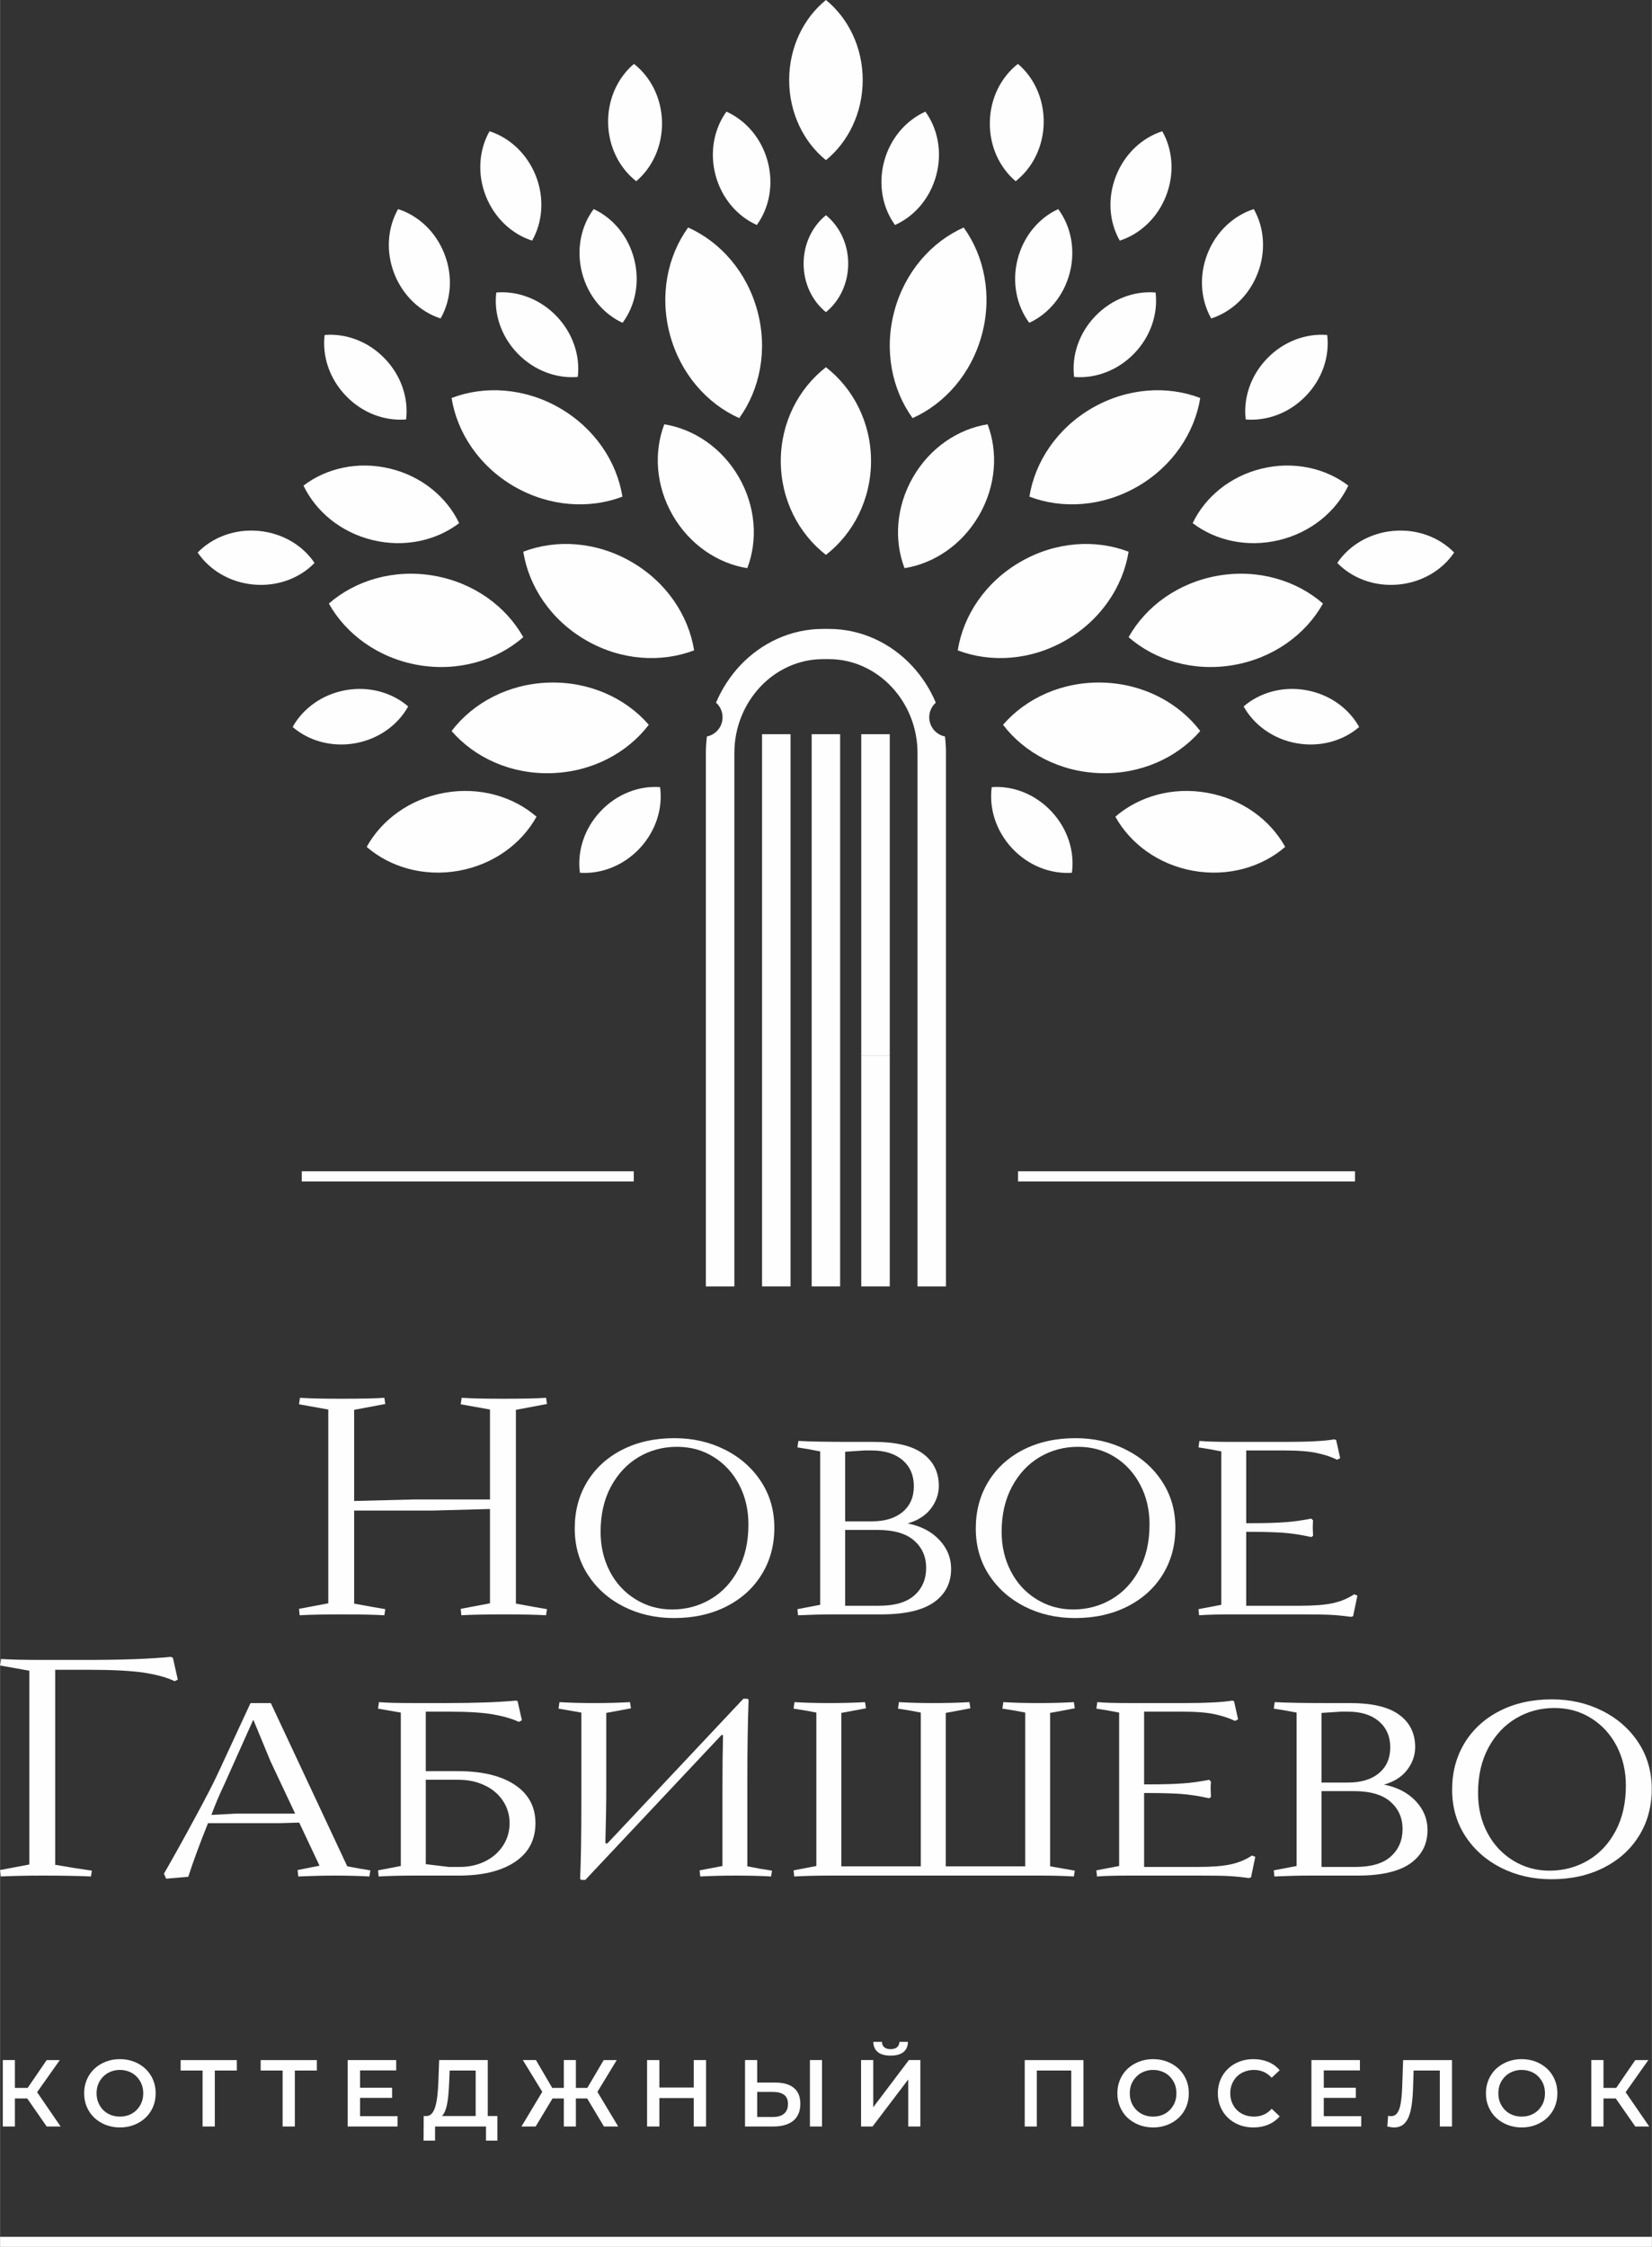 <?xml version="1.0" encoding="UTF-8"?> <svg xmlns="http://www.w3.org/2000/svg" xmlns:xlink="http://www.w3.org/1999/xlink" xmlns:xodm="http://www.corel.com/coreldraw/odm/2003" xml:space="preserve" width="4284px" height="5826px" version="1.1" style="shape-rendering:geometricPrecision; text-rendering:geometricPrecision; image-rendering:optimizeQuality; fill-rule:evenodd; clip-rule:evenodd" viewBox="0 0 261.92 356.23"><rect x="0" y="0" width="261.92" height="356.23" fill="#333333" stroke="none"/> <defs> <style type="text/css"> .fil0 {fill:#FEFEFE} .fil1 {fill:#FEFEFE;fill-rule:nonzero} </style> </defs> <g id="Слой_x0020_1">  <g id="_2674413079792"> <path class="fil0" d="M130.95 0c-3.54,2.87 -5.83,7.49 -5.83,12.69 0,5.21 2.29,9.83 5.83,12.7 3.53,-2.87 5.83,-7.49 5.83,-12.7 0,-5.2 -2.3,-9.82 -5.83,-12.69z"></path> <path class="fil0" d="M130.95 58.22c-4.34,3.37 -7.16,8.78 -7.16,14.87 0,6.1 2.82,11.51 7.16,14.88 4.34,-3.37 7.15,-8.78 7.15,-14.88 0,-6.09 -2.81,-11.5 -7.15,-14.87z"></path> <path class="fil0" d="M130.95 34.12c-2.15,1.74 -3.54,4.53 -3.54,7.68 0,3.16 1.39,5.95 3.54,7.69 2.14,-1.74 3.53,-4.53 3.53,-7.69 0,-3.15 -1.39,-5.94 -3.53,-7.68z"></path> <path class="fil0" d="M109.1 36.07c-3.29,4.55 -4.55,10.77 -2.89,16.97 1.66,6.19 5.86,10.95 10.99,13.25 3.29,-4.55 4.55,-10.78 2.89,-16.97 -1.66,-6.2 -5.86,-10.96 -10.99,-13.25z"></path> <path class="fil0" d="M115.17 17.7c-1.95,2.71 -2.7,6.41 -1.72,10.09 0.99,3.69 3.49,6.52 6.54,7.88 1.96,-2.7 2.71,-6.4 1.72,-10.09 -0.99,-3.68 -3.49,-6.51 -6.54,-7.88z"></path> <path class="fil0" d="M105.32 67.27c-1.69,4.42 -1.36,9.75 1.34,14.43 2.7,4.68 7.15,7.63 11.82,8.38 1.69,-4.42 1.36,-9.75 -1.34,-14.43 -2.7,-4.68 -7.16,-7.63 -11.82,-8.38z"></path> <path class="fil0" d="M71.59 63.1c0.89,5.54 4.4,10.83 9.95,14.04 5.56,3.2 11.9,3.6 17.14,1.6 -0.88,-5.55 -4.4,-10.84 -9.95,-14.05 -5.55,-3.2 -11.89,-3.6 -17.14,-1.59z"></path> <path class="fil0" d="M82.96 87.47c0.88,5.54 4.39,10.83 9.95,14.04 5.55,3.21 11.89,3.6 17.14,1.6 -0.89,-5.55 -4.4,-10.84 -9.96,-14.04 -5.55,-3.21 -11.89,-3.61 -17.13,-1.6z"></path> <path class="fil0" d="M71.59 115.9c3.4,-4.47 9,-7.48 15.41,-7.68 6.41,-0.2 12.18,2.44 15.86,6.69 -3.4,4.46 -9,7.47 -15.41,7.67 -6.41,0.21 -12.18,-2.44 -15.86,-6.68z"></path> <path class="fil0" d="M52.13 95.69c4.23,-3.69 10.32,-5.51 16.64,-4.42 6.32,1.1 11.44,4.85 14.19,9.75 -4.23,3.69 -10.32,5.51 -16.64,4.42 -6.32,-1.1 -11.44,-4.85 -14.19,-9.75z"></path> <path class="fil0" d="M104.65 124.79c0.46,3.3 -0.63,6.92 -3.23,9.71 -2.61,2.78 -6.15,4.1 -9.48,3.87 -0.45,-3.31 0.63,-6.93 3.24,-9.71 2.6,-2.79 6.14,-4.11 9.47,-3.87z"></path> <path class="fil0" d="M85.06 129.48c-2.38,4.29 -6.85,7.6 -12.37,8.58 -5.52,0.98 -10.85,-0.58 -14.56,-3.79 2.38,-4.3 6.84,-7.6 12.36,-8.58 5.52,-0.99 10.85,0.58 14.57,3.79z"></path> <path class="fil0" d="M64.71 112c-1.62,2.92 -4.65,5.17 -8.41,5.84 -3.75,0.66 -7.38,-0.4 -9.91,-2.58 1.62,-2.92 4.66,-5.17 8.41,-5.84 3.76,-0.67 7.38,0.4 9.91,2.58z"></path> <path class="fil0" d="M49.86 89.25c-2.32,2.4 -5.84,3.77 -9.64,3.43 -3.8,-0.34 -7.02,-2.31 -8.89,-5.08 2.33,-2.4 5.85,-3.77 9.65,-3.43 3.8,0.34 7.02,2.31 8.88,5.08z"></path> <path class="fil0" d="M64.38 66.5c-3.33,0.28 -6.89,-0.98 -9.53,-3.73 -2.65,-2.74 -3.79,-6.34 -3.39,-9.66 3.33,-0.28 6.89,0.98 9.53,3.73 2.65,2.74 3.79,6.34 3.39,9.66z"></path> <path class="fil0" d="M91.6 59.76c-3.33,0.29 -6.89,-0.98 -9.54,-3.72 -2.65,-2.74 -3.79,-6.35 -3.38,-9.66 3.32,-0.29 6.88,0.98 9.53,3.72 2.65,2.75 3.79,6.35 3.39,9.66z"></path> <path class="fil0" d="M69.85 50.49c1.66,-2.91 2,-6.67 0.61,-10.22 -1.38,-3.56 -4.17,-6.1 -7.35,-7.12 -1.65,2.9 -1.99,6.66 -0.61,10.22 1.38,3.55 4.17,6.09 7.35,7.12z"></path> <path class="fil0" d="M84.36 38.15c1.65,-2.9 1.99,-6.66 0.61,-10.22 -1.39,-3.55 -4.18,-6.1 -7.36,-7.12 -1.65,2.9 -1.99,6.67 -0.61,10.22 1.39,3.56 4.18,6.1 7.36,7.12z"></path> <path class="fil0" d="M100.87 28.73c2.55,-2.16 4.16,-5.57 4.09,-9.39 -0.08,-3.81 -1.82,-7.16 -4.45,-9.21 -2.55,2.15 -4.17,5.57 -4.1,9.38 0.08,3.81 1.82,7.16 4.46,9.22z"></path> <path class="fil0" d="M98.7 51.18c2,-2.68 2.79,-6.37 1.85,-10.07 -0.94,-3.7 -3.4,-6.56 -6.43,-7.96 -2,2.68 -2.79,6.37 -1.85,10.07 0.94,3.69 3.4,6.56 6.43,7.96z"></path> <path class="fil0" d="M48.11 76.99c1.97,4.11 5.92,7.42 10.98,8.64 5.06,1.22 10.08,0.07 13.7,-2.69 -1.96,-4.11 -5.91,-7.43 -10.97,-8.65 -5.06,-1.22 -10.09,-0.07 -13.71,2.7z"></path> <polygon class="fil1" points="47.84,185.7 100.48,185.7 100.48,187.31 47.84,187.31 "></polygon> <path class="fil1" d="M111.91 203.95l0 -84.56c0,-0.89 0.06,-1.77 0.17,-2.63 1.42,-0.28 2.48,-1.54 2.48,-3.04 0,-0.92 -0.4,-1.75 -1.04,-2.32 0.94,-2.21 2.25,-4.21 3.84,-5.91 3.37,-3.56 8.01,-5.78 13.12,-5.78l0.46 0 0.02 0 0.46 0c5.1,0 9.75,2.22 13.11,5.78 1.6,1.7 2.91,3.7 3.84,5.91 -0.64,0.57 -1.04,1.4 -1.04,2.32 0,1.5 1.07,2.76 2.49,3.04 0.11,0.86 0.16,1.74 0.16,2.63l0 84.56 -4.51 0 0 -84.56c0,-4.09 -1.58,-7.81 -4.13,-10.51 -2.55,-2.7 -6.06,-4.38 -9.92,-4.38l-0.46 0 -0.02 0 -0.46 0c-3.86,0 -7.38,1.68 -9.93,4.38 -2.54,2.7 -4.12,6.42 -4.12,10.51l0 84.56 -4.52 0z"></path> <polygon class="fil1" points="125.34,116.4 125.34,203.95 120.82,203.95 120.82,116.4 "></polygon> <polygon class="fil1" points="133.2,116.4 133.2,203.95 128.69,203.95 128.69,116.4 "></polygon> <path class="fil0" d="M152.79 36.07c3.29,4.55 4.55,10.77 2.89,16.97 -1.66,6.19 -5.86,10.95 -10.99,13.25 -3.29,-4.55 -4.55,-10.78 -2.89,-16.97 1.66,-6.2 5.86,-10.96 10.99,-13.25z"></path> <path class="fil0" d="M146.72 17.7c1.96,2.71 2.71,6.41 1.72,10.09 -0.99,3.69 -3.49,6.52 -6.54,7.88 -1.96,-2.7 -2.7,-6.4 -1.72,-10.09 0.99,-3.68 3.49,-6.51 6.54,-7.88z"></path> <path class="fil0" d="M156.58 67.27c1.69,4.42 1.35,9.75 -1.35,14.43 -2.7,4.68 -7.15,7.63 -11.82,8.38 -1.69,-4.42 -1.35,-9.75 1.35,-14.43 2.7,-4.68 7.15,-7.63 11.82,-8.38z"></path> <path class="fil0" d="M190.3 63.1c-0.89,5.54 -4.4,10.83 -9.95,14.04 -5.56,3.2 -11.89,3.6 -17.14,1.6 0.89,-5.55 4.4,-10.84 9.95,-14.05 5.56,-3.2 11.9,-3.6 17.14,-1.59z"></path> <path class="fil0" d="M178.94 87.47c-0.89,5.54 -4.4,10.83 -9.96,14.04 -5.55,3.21 -11.89,3.6 -17.13,1.6 0.88,-5.55 4.39,-10.84 9.95,-14.04 5.55,-3.21 11.89,-3.61 17.14,-1.6z"></path> <path class="fil0" d="M190.3 115.9c-3.4,-4.47 -8.99,-7.48 -15.4,-7.68 -6.41,-0.2 -12.19,2.44 -15.87,6.69 3.4,4.46 9,7.47 15.41,7.67 6.41,0.21 12.18,-2.44 15.86,-6.68z"></path> <path class="fil0" d="M209.76 95.69c-4.23,-3.69 -10.31,-5.51 -16.63,-4.42 -6.32,1.1 -11.45,4.85 -14.19,9.75 4.23,3.69 10.31,5.51 16.63,4.42 6.32,-1.1 11.45,-4.85 14.19,-9.75z"></path> <path class="fil0" d="M157.24 124.79c-0.45,3.3 0.63,6.92 3.24,9.71 2.6,2.78 6.14,4.1 9.47,3.87 0.46,-3.31 -0.63,-6.93 -3.23,-9.71 -2.61,-2.79 -6.15,-4.11 -9.48,-3.87z"></path> <path class="fil0" d="M176.84 129.48c2.38,4.29 6.84,7.6 12.36,8.58 5.52,0.98 10.85,-0.58 14.57,-3.79 -2.38,-4.3 -6.85,-7.6 -12.37,-8.58 -5.52,-0.99 -10.85,0.58 -14.56,3.79z"></path> <path class="fil0" d="M197.18 112c1.62,2.92 4.66,5.17 8.41,5.84 3.76,0.66 7.38,-0.4 9.91,-2.58 -1.62,-2.92 -4.65,-5.17 -8.41,-5.84 -3.76,-0.67 -7.38,0.4 -9.91,2.58z"></path> <path class="fil0" d="M212.03 89.25c2.33,2.4 5.84,3.77 9.64,3.43 3.8,-0.34 7.02,-2.31 8.89,-5.08 -2.33,-2.4 -5.85,-3.77 -9.65,-3.43 -3.79,0.34 -7.01,2.31 -8.88,5.08z"></path> <path class="fil0" d="M197.51 66.5c3.33,0.28 6.89,-0.98 9.54,-3.73 2.65,-2.74 3.79,-6.34 3.38,-9.66 -3.32,-0.28 -6.88,0.98 -9.53,3.73 -2.65,2.74 -3.79,6.34 -3.39,9.66z"></path> <path class="fil0" d="M170.3 59.76c3.32,0.29 6.88,-0.98 9.53,-3.72 2.65,-2.74 3.79,-6.35 3.39,-9.66 -3.33,-0.29 -6.89,0.98 -9.54,3.72 -2.65,2.75 -3.79,6.35 -3.38,9.66z"></path> <path class="fil0" d="M192.04 50.49c-1.65,-2.91 -1.99,-6.67 -0.61,-10.22 1.38,-3.56 4.18,-6.1 7.36,-7.12 1.65,2.9 1.99,6.66 0.6,10.22 -1.38,3.55 -4.17,6.09 -7.35,7.12z"></path> <path class="fil0" d="M177.54 38.15c-1.66,-2.9 -2,-6.66 -0.61,-10.22 1.38,-3.55 4.17,-6.1 7.35,-7.12 1.65,2.9 1.99,6.67 0.61,10.22 -1.38,3.56 -4.18,6.1 -7.35,7.12z"></path> <path class="fil0" d="M161.03 28.73c-2.55,-2.16 -4.17,-5.57 -4.09,-9.39 0.07,-3.81 1.82,-7.16 4.45,-9.21 2.55,2.15 4.16,5.57 4.09,9.38 -0.07,3.81 -1.82,7.16 -4.45,9.22z"></path> <path class="fil0" d="M163.19 51.18c-1.99,-2.68 -2.79,-6.37 -1.85,-10.07 0.94,-3.7 3.4,-6.56 6.44,-7.96 1.99,2.68 2.78,6.37 1.84,10.07 -0.94,3.69 -3.4,6.56 -6.43,7.96z"></path> <path class="fil0" d="M213.78 76.99c-1.96,4.11 -5.91,7.42 -10.97,8.64 -5.06,1.22 -10.09,0.07 -13.71,-2.69 1.96,-4.11 5.91,-7.43 10.97,-8.65 5.06,-1.22 10.09,-0.07 13.71,2.7z"></path> <polygon class="fil1" points="214.84,185.7 161.41,185.7 161.41,187.31 214.84,187.31 "></polygon> <polygon class="fil1" points="136.55,116.4 136.55,167.42 141.07,167.42 141.07,116.4 "></polygon> <polygon class="fil1" points="136.55,167.42 136.55,203.95 141.07,203.95 141.07,167.42 "></polygon> <path class="fil1" d="M81.79 223.52l0 30.72c2.24,0.42 3.89,0.71 4.93,0.88l-0.15 0.97c-1.46,-0.09 -3.69,-0.14 -6.69,-0.14 -3.06,0 -5.31,0.05 -6.74,0.14l-0.1 -1.02 4.64 -0.88 0 -14.95 -9.28 0.25 -12.26 0 0 14.75c2.25,0.42 3.9,0.71 4.94,0.88l-0.15 0.97c-1.46,-0.09 -3.69,-0.14 -6.69,-0.14 -3.06,0 -5.31,0.05 -6.74,0.14l-0.1 -1.02 4.64 -0.88 0 -30.72 -4.64 -0.83 0.15 -1.03c1.46,0.1 3.65,0.15 6.54,0.15 3.16,0 5.44,-0.05 6.84,-0.15l0.15 0.98 -4.94 0.93 0 14.45 9.43 -0.24 12.11 0 0 -14.26 -4.64 -0.83 0.15 -1.03c1.47,0.1 3.65,0.15 6.55,0.15 3.15,0 5.43,-0.05 6.83,-0.15l0.15 0.98 -4.93 0.93z"></path> <path id="1" class="fil1" d="M106.84 256.53c-2.9,0 -5.54,-0.6 -7.93,-1.8 -2.4,-1.21 -4.29,-2.89 -5.69,-5.03 -1.4,-2.15 -2.1,-4.61 -2.1,-7.38 0,-2.77 0.65,-5.23 1.97,-7.4 1.32,-2.16 3.18,-3.86 5.57,-5.08 2.39,-1.22 5.15,-1.83 8.28,-1.83 2.9,0 5.55,0.6 7.96,1.81 2.41,1.2 4.32,2.88 5.74,5.03 1.42,2.15 2.13,4.6 2.13,7.37 0,2.77 -0.67,5.24 -2.01,7.4 -1.33,2.17 -3.2,3.86 -5.61,5.08 -2.41,1.22 -5.18,1.83 -8.31,1.83zm-0.29 -1.36c2.25,0 4.29,-0.55 6.13,-1.64 1.84,-1.09 3.3,-2.65 4.37,-4.69 1.08,-2.03 1.61,-4.42 1.61,-7.15 0,-2.32 -0.49,-4.41 -1.46,-6.28 -0.98,-1.87 -2.33,-3.35 -4.06,-4.42 -1.72,-1.08 -3.66,-1.61 -5.81,-1.61 -2.21,0 -4.24,0.54 -6.08,1.63 -1.84,1.09 -3.3,2.66 -4.4,4.69 -1.09,2.04 -1.63,4.42 -1.63,7.16 0,2.31 0.49,4.4 1.46,6.27 0.98,1.88 2.34,3.35 4.08,4.42 1.74,1.08 3.67,1.62 5.79,1.62z"></path> <path id="2" class="fil1" d="M143.96 241.54c2.09,0.42 3.75,1.29 4.98,2.61 1.24,1.32 1.86,2.84 1.86,4.57 0,2.25 -0.9,4.01 -2.71,5.3 -1.81,1.28 -4.6,1.93 -8.38,1.93l-7.81 0c-1.47,0 -3.26,0.05 -5.37,0.14l-0.1 -0.97 3.61 -0.69 0 -24.32c-1.14,-0.23 -2.34,-0.44 -3.61,-0.64l0.15 -1.02c2.01,0.1 4.72,0.15 8.1,0.15l3.86 0c3.49,0 6.07,0.61 7.77,1.85 1.69,1.24 2.54,2.95 2.54,5.13 0,1.3 -0.43,2.51 -1.27,3.61 -0.85,1.11 -2.09,1.89 -3.71,2.35l0.09 0zm-6.88 -11.58l-3.08 0.2 0 11.04 4.2 0c2.08,0 3.72,-0.5 4.91,-1.49 1.19,-1 1.78,-2.36 1.78,-4.08 0,-1.73 -0.59,-3.1 -1.78,-4.13 -1.19,-1.02 -2.83,-1.54 -4.91,-1.54l-1.12 0zm2.29 24.62c2.51,0 4.38,-0.55 5.62,-1.66 1.24,-1.11 1.85,-2.56 1.85,-4.35 0,-1.76 -0.63,-3.2 -1.9,-4.32 -1.27,-1.12 -3.21,-1.69 -5.81,-1.69l-5.13 0 0 12.02 5.37 0z"></path> <path id="3" class="fil1" d="M170.44 256.53c-2.9,0 -5.55,-0.6 -7.94,-1.8 -2.39,-1.21 -4.29,-2.89 -5.69,-5.03 -1.4,-2.15 -2.1,-4.61 -2.1,-7.38 0,-2.77 0.66,-5.23 1.98,-7.4 1.32,-2.16 3.17,-3.86 5.56,-5.08 2.4,-1.22 5.16,-1.83 8.28,-1.83 2.9,0 5.56,0.6 7.96,1.81 2.41,1.2 4.33,2.88 5.74,5.03 1.42,2.15 2.13,4.6 2.13,7.37 0,2.77 -0.67,5.24 -2,7.4 -1.34,2.17 -3.21,3.86 -5.62,5.08 -2.41,1.22 -5.18,1.83 -8.3,1.83zm-0.3 -1.36c2.25,0 4.29,-0.55 6.13,-1.64 1.84,-1.09 3.3,-2.65 4.37,-4.69 1.08,-2.03 1.62,-4.42 1.62,-7.15 0,-2.32 -0.49,-4.41 -1.47,-6.28 -0.98,-1.87 -2.33,-3.35 -4.05,-4.42 -1.73,-1.08 -3.67,-1.61 -5.82,-1.61 -2.21,0 -4.24,0.54 -6.08,1.63 -1.84,1.09 -3.3,2.66 -4.39,4.69 -1.09,2.04 -1.64,4.42 -1.64,7.16 0,2.31 0.49,4.4 1.47,6.27 0.97,1.88 2.33,3.35 4.07,4.42 1.75,1.08 3.68,1.62 5.79,1.62z"></path> <path id="4" class="fil1" d="M215.22 252.97l-0.68 3.27 -0.34 0.1c-1.17,-0.16 -2.26,-0.27 -3.27,-0.32 -1.01,-0.05 -2.56,-0.07 -4.64,-0.07l-11.19 0c-2.05,0 -3.71,0.05 -4.98,0.14l-0.1 -0.97 3.62 -0.69 0 -24.32c-1.14,-0.23 -2.35,-0.44 -3.62,-0.64l0.15 -1.02c1.17,0.1 2.81,0.15 4.93,0.15l8.94 0c3.42,0 5.93,-0.13 7.52,-0.4l0.29 0.1 0.64 2.88 -0.49 0.25c-0.85,-0.43 -1.9,-0.78 -3.15,-1.05 -1.25,-0.28 -3,-0.42 -5.25,-0.42l-6.01 0 0 11.53 0.83 0c2.12,0 3.87,-0.05 5.25,-0.15 1.39,-0.09 2.79,-0.29 4.23,-0.58l0.29 0.29c-0.03,0.36 -0.05,0.75 -0.05,1.17l0.05 1.27 -0.29 0.2c-1.6,-0.36 -3.1,-0.59 -4.52,-0.69 -1.42,-0.09 -3.07,-0.14 -4.96,-0.14l-0.83 0 0 11.72 8.5 0c2.28,0 4.04,-0.14 5.28,-0.42 1.23,-0.27 2.34,-0.74 3.32,-1.39l0.53 0.2z"></path> <path id="5" class="fil1" d="M0 296.48l4.64 -0.88 0 -30.72 -4.64 -0.83 0.15 -1.03c1.46,0.1 3.64,0.15 6.54,0.15l6.99 0c5.63,0 10.09,-0.16 13.38,-0.49l0.34 0.15 0.78 3.46 -0.49 0.25c-1.23,-0.59 -2.86,-1.04 -4.88,-1.35 -2.02,-0.3 -4.93,-0.46 -8.74,-0.46l-5.33 0 0 30.92c1.79,0.32 3.73,0.63 5.82,0.93l-0.15 0.92c-2.09,-0.09 -4.63,-0.14 -7.62,-0.14 -2.48,0 -4.71,0.05 -6.69,0.14l-0.1 -1.02z"></path> <path id="6" class="fil1" d="M55.05 295.89c1.17,0.23 2.39,0.44 3.66,0.64l-0.15 0.97c-1.66,-0.09 -3.5,-0.14 -5.52,-0.14 -1.69,0 -3.61,0.05 -5.76,0.14l-0.1 -1.02 3.47 -0.69 -3.22 -6.83 -3.18 0.09 -11.28 0c-1.34,3.33 -2.38,6.16 -3.13,8.5l-3.51 0.3 -0.35 -0.79c1.5,-2.6 3.12,-5.51 4.86,-8.74 1.75,-3.22 2.96,-5.57 3.64,-7.03l5.23 -11.28 3.22 0 12.12 25.88zm-17.69 -8.35l9.43 0 -3.91 -8.3 -2.73 -6.6 -4.64 10.36c-0.72,1.5 -1.39,3.08 -2,4.74l3.85 -0.2z"></path> <path id="7" class="fil1" d="M72.53 280.8c3.88,0 6.9,0.72 9.09,2.17 2.18,1.45 3.27,3.48 3.27,6.08 0,2.64 -1.08,4.69 -3.23,6.13 -2.14,1.45 -5.12,2.18 -8.93,2.18l-7.33 0c-1.82,0 -3.61,0.05 -5.37,0.14l-0.1 -0.97 3.61 -0.69 0 -24.32 -3.61 -0.63 0.15 -1.03c1.1,0.1 2.94,0.15 5.52,0.15l5.07 0c4.56,0 8.28,-0.13 11.14,-0.39l0.25 0.09 0.68 3.03 -0.49 0.25c-1.04,-0.49 -2.38,-0.88 -4.03,-1.18 -1.64,-0.29 -4.01,-0.44 -7.11,-0.44l-3.61 0 0 9.43 5.03 0zm0.34 15.19c1.5,0 2.85,-0.3 4.06,-0.9 1.2,-0.61 2.15,-1.44 2.83,-2.49 0.68,-1.06 1.03,-2.24 1.03,-3.55 0,-1.3 -0.35,-2.48 -1.05,-3.54 -0.7,-1.05 -1.67,-1.88 -2.91,-2.46 -1.24,-0.59 -2.62,-0.88 -4.15,-0.88l-5.18 0 0 13.38 3.66 0.44 1.71 0z"></path> <path id="8" class="fil1" d="M91.97 297.89c0.13,-2.7 0.2,-6.8 0.2,-12.3l0 -14.07 -3.62 -0.63 0.15 -1.03c1.66,0.1 3.48,0.15 5.47,0.15 2.11,0 4.02,-0.05 5.71,-0.15l0.15 0.98 -3.91 0.73 0 11.87c0,2.5 -0.05,5.37 -0.14,8.59 0,0.17 0.04,0.25 0.14,0.25 0.1,0 0.18,-0.03 0.25,-0.1l21.49 -22.86 0.63 0 0.2 0.15c-0.13,3.45 -0.2,7.63 -0.2,12.55l0 13.87c1.27,0.26 2.57,0.49 3.91,0.69l-0.15 0.92c-1.56,-0.09 -3.45,-0.14 -5.66,-0.14 -1.96,0 -3.81,0.05 -5.57,0.14l-0.1 -0.97 3.62 -0.69 0 -11.91c0,-3.42 0.03,-6.32 0.09,-8.7 0,-0.13 -0.03,-0.19 -0.09,-0.19 -0.07,0 -0.15,0.05 -0.25,0.14l-21.49 22.86 -0.63 0 -0.2 -0.15z"></path> <path id="9" class="fil1" d="M125.82 296.53l3.61 -0.69 0 -24.32c-0.94,-0.2 -2.15,-0.41 -3.61,-0.63l0.14 -1.03c1.67,0.1 3.49,0.15 5.47,0.15 2.12,0 4.03,-0.05 5.72,-0.15l0.15 0.98 -3.91 0.73 0 24.32 12.6 0 0 -24.37c-0.94,-0.2 -2.15,-0.41 -3.61,-0.63l0.14 -1.03c1.66,0.1 3.49,0.15 5.47,0.15 2.09,0 3.99,-0.05 5.72,-0.15l0.14 0.98 -3.9 0.73 0 24.32 12.6 0 0 -24.37c-0.95,-0.2 -2.15,-0.41 -3.62,-0.63l0.15 -1.03c1.66,0.1 3.48,0.15 5.47,0.15 2.12,0 4.02,-0.05 5.71,-0.15l0.15 0.98 -3.91 0.73 0 24.32 3.91 0.69 -0.15 0.92c-1.56,-0.09 -3.28,-0.14 -5.17,-0.14l-33.66 0c-1.92,0 -3.76,0.05 -5.51,0.14l-0.1 -0.97z"></path> <path id="10" class="fil1" d="M199.03 294.38l-0.68 3.27 -0.34 0.1c-1.18,-0.16 -2.27,-0.27 -3.28,-0.32 -1,-0.05 -2.55,-0.07 -4.64,-0.07l-11.18 0c-2.05,0 -3.71,0.05 -4.98,0.14l-0.1 -0.97 3.61 -0.69 0 -24.32c-1.14,-0.23 -2.34,-0.44 -3.61,-0.63l0.15 -1.03c1.17,0.1 2.81,0.15 4.93,0.15l8.94 0c3.42,0 5.92,-0.13 7.52,-0.39l0.29 0.09 0.64 2.88 -0.49 0.25c-0.85,-0.42 -1.9,-0.77 -3.15,-1.05 -1.25,-0.28 -3,-0.42 -5.25,-0.42l-6.01 0 0 11.53 0.83 0c2.12,0 3.87,-0.05 5.25,-0.15 1.39,-0.09 2.79,-0.29 4.23,-0.58l0.29 0.29c-0.03,0.36 -0.05,0.75 -0.05,1.17l0.05 1.27 -0.29 0.2c-1.6,-0.36 -3.11,-0.59 -4.52,-0.69 -1.42,-0.09 -3.07,-0.14 -4.96,-0.14l-0.83 0 0 11.72 8.5 0c2.28,0 4.04,-0.14 5.27,-0.42 1.24,-0.27 2.35,-0.74 3.33,-1.39l0.53 0.2z"></path> <path id="11" class="fil1" d="M219.5 282.95c2.08,0.42 3.74,1.29 4.98,2.61 1.24,1.32 1.86,2.84 1.86,4.57 0,2.25 -0.91,4.01 -2.72,5.3 -1.8,1.28 -4.59,1.93 -8.37,1.93l-7.82 0c-1.46,0 -3.25,0.05 -5.37,0.14l-0.1 -0.97 3.62 -0.69 0 -24.32c-1.14,-0.23 -2.35,-0.44 -3.62,-0.63l0.15 -1.03c2.02,0.1 4.72,0.15 8.11,0.15l3.86 0c3.48,0 6.07,0.61 7.76,1.85 1.7,1.24 2.54,2.95 2.54,5.13 0,1.3 -0.42,2.51 -1.27,3.61 -0.84,1.11 -2.08,1.89 -3.71,2.35l0.1 0zm-6.89 -11.58l-3.08 0.2 0 11.04 4.2 0c2.09,0 3.72,-0.5 4.91,-1.49 1.19,-1 1.79,-2.36 1.79,-4.08 0,-1.73 -0.6,-3.1 -1.79,-4.13 -1.19,-1.02 -2.82,-1.54 -4.91,-1.54l-1.12 0zm2.3 24.62c2.5,0 4.38,-0.55 5.61,-1.66 1.24,-1.11 1.86,-2.56 1.86,-4.35 0,-1.76 -0.64,-3.2 -1.91,-4.32 -1.27,-1.12 -3.2,-1.69 -5.81,-1.69l-5.13 0 0 12.02 5.38 0z"></path> <path id="12" class="fil1" d="M245.97 297.94c-2.9,0 -5.54,-0.6 -7.94,-1.8 -2.39,-1.21 -4.29,-2.89 -5.69,-5.03 -1.4,-2.15 -2.1,-4.61 -2.1,-7.38 0,-2.77 0.66,-5.23 1.98,-7.4 1.32,-2.16 3.18,-3.86 5.57,-5.08 2.39,-1.22 5.15,-1.83 8.28,-1.83 2.9,0 5.55,0.6 7.96,1.81 2.41,1.2 4.32,2.88 5.74,5.03 1.41,2.15 2.12,4.61 2.12,7.37 0,2.77 -0.66,5.24 -2,7.4 -1.33,2.17 -3.21,3.86 -5.62,5.08 -2.41,1.22 -5.17,1.83 -8.3,1.83zm-0.29 -1.36c2.24,0 4.29,-0.55 6.13,-1.64 1.84,-1.09 3.29,-2.65 4.37,-4.69 1.07,-2.03 1.61,-4.42 1.61,-7.15 0,-2.32 -0.49,-4.41 -1.46,-6.28 -0.98,-1.87 -2.33,-3.35 -4.06,-4.42 -1.72,-1.08 -3.66,-1.61 -5.81,-1.61 -2.22,0 -4.24,0.54 -6.08,1.63 -1.84,1.09 -3.31,2.66 -4.4,4.69 -1.09,2.04 -1.63,4.42 -1.63,7.16 0,2.31 0.48,4.4 1.46,6.27 0.98,1.88 2.34,3.35 4.08,4.42 1.74,1.08 3.67,1.62 5.79,1.62z"></path> <path class="fil1" d="M7.39 337.14l-3.56 -5.13 1.58 -0.98 4.19 6.11 -2.21 0zm-6.96 0l0 -10.53 1.92 0 0 10.53 -1.92 0zm1.34 -4.44l0 -1.68 3.55 0 0 1.68 -3.55 0zm3.82 -0.6l-1.79 -0.24 3.59 -5.25 2.08 0 -3.88 5.49z"></path> <path id="1" class="fil1" d="M19.01 337.29c-0.82,0 -1.58,-0.14 -2.27,-0.41 -0.69,-0.27 -1.29,-0.65 -1.8,-1.13 -0.51,-0.49 -0.91,-1.06 -1.19,-1.72 -0.28,-0.65 -0.42,-1.37 -0.42,-2.16 0,-0.78 0.14,-1.5 0.42,-2.15 0.28,-0.66 0.68,-1.23 1.19,-1.72 0.51,-0.48 1.11,-0.86 1.8,-1.13 0.69,-0.27 1.45,-0.41 2.26,-0.41 0.82,0 1.57,0.14 2.26,0.41 0.69,0.27 1.29,0.65 1.8,1.13 0.51,0.49 0.91,1.06 1.19,1.72 0.28,0.65 0.42,1.37 0.42,2.15 0,0.79 -0.14,1.51 -0.42,2.17 -0.28,0.66 -0.68,1.23 -1.19,1.71 -0.51,0.49 -1.11,0.86 -1.8,1.13 -0.69,0.27 -1.44,0.41 -2.25,0.41zm-0.01 -1.72c0.53,0 1.02,-0.09 1.47,-0.27 0.45,-0.18 0.84,-0.44 1.17,-0.77 0.34,-0.34 0.59,-0.73 0.78,-1.17 0.18,-0.45 0.28,-0.94 0.28,-1.49 0,-0.54 -0.1,-1.03 -0.28,-1.48 -0.19,-0.44 -0.44,-0.83 -0.78,-1.17 -0.33,-0.34 -0.72,-0.59 -1.17,-0.77 -0.45,-0.18 -0.94,-0.28 -1.47,-0.28 -0.53,0 -1.02,0.1 -1.47,0.28 -0.44,0.18 -0.84,0.43 -1.17,0.77 -0.34,0.34 -0.6,0.73 -0.78,1.17 -0.19,0.45 -0.28,0.94 -0.28,1.48 0,0.54 0.09,1.03 0.28,1.48 0.18,0.45 0.44,0.84 0.77,1.18 0.33,0.33 0.72,0.59 1.17,0.77 0.46,0.18 0.95,0.27 1.48,0.27z"></path> <polygon id="2" class="fil1" points="32.11,337.14 32.11,327.78 32.57,328.27 28.63,328.27 28.63,326.61 37.54,326.61 37.54,328.27 33.6,328.27 34.05,327.78 34.05,337.14 "></polygon> <polygon id="3" class="fil1" points="44.8,337.14 44.8,327.78 45.26,328.27 41.32,328.27 41.32,326.61 50.23,326.61 50.23,328.27 46.29,328.27 46.74,327.78 46.74,337.14 "></polygon> <path id="4" class="fil1" d="M56.93 330.99l5.23 0 0 1.61 -5.23 0 0 -1.61zm0.15 4.51l5.94 0 0 1.64 -7.9 0 0 -10.53 7.69 0 0 1.64 -5.73 0 0 7.25z"></path> <path id="5" class="fil1" d="M75.41 336.24l0 -7.97 -4.12 0 -0.08 1.86c-0.03,0.7 -0.07,1.37 -0.13,1.99 -0.05,0.63 -0.14,1.2 -0.25,1.71 -0.12,0.51 -0.28,0.94 -0.48,1.28 -0.2,0.34 -0.44,0.56 -0.73,0.67l-2.11 -0.3c0.38,0.02 0.7,-0.11 0.94,-0.39 0.25,-0.28 0.44,-0.67 0.58,-1.17 0.14,-0.5 0.25,-1.09 0.32,-1.77 0.07,-0.67 0.12,-1.41 0.15,-2.2l0.12 -3.34 7.71 0 0 9.63 -1.92 0zm-8.26 3.14l0.02 -3.9 11.68 0 0 3.9 -1.8 0 0 -2.24 -8.08 0 0 2.24 -1.82 0z"></path> <path id="6" class="fil1" d="M95.75 337.14l-3.07 -5.13 1.66 -0.98 3.67 6.11 -2.26 0zm-5.02 -4.44l0 -1.68 3.17 0 0 1.68 -3.17 0zm3.71 -0.6l-1.82 -0.24 3.09 -5.25 2.07 0 -3.34 5.49zm-9.52 5.04l-2.25 0 3.67 -6.11 1.67 0.98 -3.09 5.13zm6.38 0l-1.91 0 0 -10.53 1.91 0 0 10.53zm-1.34 -4.44l-3.19 0 0 -1.68 3.19 0 0 1.68zm-3.71 -0.6l-3.36 -5.49 2.08 0 3.07 5.25 -1.79 0.24z"></path> <path id="7" class="fil1" d="M109.99 326.61l1.95 0 0 10.53 -1.95 0 0 -10.53zm-5.45 10.53l-1.95 0 0 -10.53 1.95 0 0 10.53zm5.6 -4.51l-5.76 0 0 -1.67 5.76 0 0 1.67z"></path> <path id="8" class="fil1" d="M122.96 330.18c1.26,0 2.22,0.28 2.9,0.84 0.69,0.56 1.03,1.4 1.03,2.52 0,1.19 -0.38,2.08 -1.12,2.69 -0.75,0.6 -1.79,0.91 -3.12,0.91l-4.53 0 0 -10.53 1.93 0 0 3.57 2.91 0zm-0.4 5.45c0.75,0 1.33,-0.17 1.75,-0.52 0.41,-0.35 0.62,-0.86 0.62,-1.54 0,-0.66 -0.2,-1.14 -0.61,-1.45 -0.42,-0.3 -1,-0.46 -1.76,-0.46l-2.51 0 0 3.97 2.51 0zm5.85 1.51l0 -10.53 1.92 0 0 10.53 -1.92 0z"></path> <path id="9" class="fil1" d="M136.52 337.14l0 -10.53 1.93 0 0 7.48 5.65 -7.48 1.82 0 0 10.53 -1.92 0 0 -7.46 -5.66 7.46 -1.82 0zm4.68 -11.24c-0.9,0 -1.58,-0.19 -2.04,-0.57 -0.45,-0.38 -0.69,-0.91 -0.7,-1.61l1.37 0c0.01,0.37 0.13,0.66 0.37,0.86 0.24,0.2 0.57,0.3 1,0.3 0.43,0 0.77,-0.1 1.02,-0.3 0.24,-0.2 0.37,-0.49 0.38,-0.86l1.35 0c-0.01,0.7 -0.24,1.23 -0.7,1.61 -0.47,0.38 -1.15,0.57 -2.05,0.57z"></path> <polygon id="10" class="fil1" points="162.47,337.14 162.47,326.61 171.78,326.61 171.78,337.14 169.85,337.14 169.85,327.78 170.3,328.27 163.94,328.27 164.39,327.78 164.39,337.14 "></polygon> <path id="11" class="fil1" d="M182.84 337.29c-0.82,0 -1.58,-0.14 -2.27,-0.41 -0.69,-0.27 -1.29,-0.65 -1.81,-1.13 -0.51,-0.49 -0.9,-1.06 -1.18,-1.72 -0.28,-0.65 -0.42,-1.37 -0.42,-2.16 0,-0.78 0.14,-1.5 0.42,-2.15 0.28,-0.66 0.67,-1.23 1.18,-1.72 0.52,-0.48 1.12,-0.86 1.81,-1.13 0.69,-0.27 1.44,-0.41 2.26,-0.41 0.82,0 1.57,0.14 2.26,0.41 0.69,0.27 1.28,0.65 1.8,1.13 0.51,0.49 0.9,1.06 1.18,1.72 0.28,0.65 0.42,1.37 0.42,2.15 0,0.79 -0.14,1.51 -0.42,2.17 -0.28,0.66 -0.67,1.23 -1.18,1.71 -0.52,0.49 -1.11,0.86 -1.8,1.13 -0.69,0.27 -1.44,0.41 -2.25,0.41zm-0.01 -1.72c0.53,0 1.02,-0.09 1.47,-0.27 0.45,-0.18 0.84,-0.44 1.17,-0.77 0.33,-0.34 0.59,-0.73 0.78,-1.17 0.18,-0.45 0.27,-0.94 0.27,-1.49 0,-0.54 -0.09,-1.03 -0.27,-1.48 -0.19,-0.44 -0.45,-0.83 -0.78,-1.17 -0.33,-0.34 -0.72,-0.59 -1.17,-0.77 -0.45,-0.18 -0.94,-0.28 -1.47,-0.28 -0.54,0 -1.02,0.1 -1.47,0.28 -0.45,0.18 -0.84,0.43 -1.17,0.77 -0.34,0.34 -0.6,0.73 -0.79,1.17 -0.18,0.45 -0.27,0.94 -0.27,1.48 0,0.54 0.09,1.03 0.27,1.48 0.19,0.45 0.45,0.84 0.78,1.18 0.33,0.33 0.72,0.59 1.17,0.77 0.45,0.18 0.94,0.27 1.48,0.27z"></path> <path id="12" class="fil1" d="M198.72 337.29c-0.8,0 -1.55,-0.13 -2.24,-0.4 -0.68,-0.27 -1.28,-0.64 -1.79,-1.13 -0.5,-0.48 -0.9,-1.06 -1.18,-1.72 -0.28,-0.66 -0.42,-1.38 -0.42,-2.17 0,-0.78 0.14,-1.5 0.42,-2.16 0.28,-0.66 0.68,-1.24 1.19,-1.72 0.51,-0.49 1.11,-0.87 1.79,-1.13 0.68,-0.27 1.43,-0.4 2.24,-0.4 0.86,0 1.65,0.15 2.36,0.44 0.71,0.3 1.32,0.74 1.81,1.32l-1.27 1.19c-0.38,-0.41 -0.8,-0.72 -1.27,-0.93 -0.47,-0.2 -0.99,-0.31 -1.54,-0.31 -0.55,0 -1.05,0.1 -1.51,0.28 -0.46,0.18 -0.85,0.43 -1.19,0.76 -0.33,0.33 -0.59,0.72 -0.78,1.18 -0.18,0.45 -0.28,0.94 -0.28,1.48 0,0.55 0.1,1.04 0.28,1.49 0.19,0.45 0.45,0.85 0.78,1.18 0.34,0.33 0.73,0.58 1.19,0.76 0.46,0.18 0.96,0.27 1.51,0.27 0.55,0 1.07,-0.1 1.54,-0.3 0.47,-0.21 0.89,-0.52 1.27,-0.94l1.27 1.2c-0.49,0.57 -1.1,1.01 -1.81,1.31 -0.71,0.3 -1.5,0.45 -2.37,0.45z"></path> <path id="13" class="fil1" d="M209.74 330.99l5.23 0 0 1.61 -5.23 0 0 -1.61zm0.15 4.51l5.94 0 0 1.64 -7.9 0 0 -10.53 7.69 0 0 1.64 -5.73 0 0 7.25z"></path> <path id="14" class="fil1" d="M221.03 337.29c-0.17,0 -0.34,-0.02 -0.51,-0.05 -0.17,-0.03 -0.36,-0.06 -0.56,-0.1l0.13 -1.7c0.14,0.04 0.3,0.06 0.46,0.06 0.42,0 0.75,-0.17 1,-0.52 0.25,-0.35 0.43,-0.85 0.54,-1.53 0.11,-0.67 0.19,-1.5 0.23,-2.48l0.15 -4.36 7.75 0 0 10.53 -1.93 0 0 -9.36 0.45 0.49 -5.01 0 0.42 -0.5 -0.1 3.13c-0.03,1.04 -0.1,1.96 -0.21,2.75 -0.11,0.79 -0.28,1.46 -0.5,1.99 -0.23,0.54 -0.53,0.95 -0.9,1.23 -0.37,0.28 -0.84,0.42 -1.41,0.42z"></path> <path id="15" class="fil1" d="M241.28 337.29c-0.82,0 -1.58,-0.14 -2.27,-0.41 -0.69,-0.27 -1.29,-0.65 -1.81,-1.13 -0.51,-0.49 -0.9,-1.06 -1.18,-1.72 -0.28,-0.65 -0.42,-1.37 -0.42,-2.16 0,-0.78 0.14,-1.5 0.42,-2.15 0.28,-0.66 0.67,-1.23 1.18,-1.72 0.52,-0.48 1.12,-0.86 1.81,-1.13 0.69,-0.27 1.44,-0.41 2.25,-0.41 0.83,0 1.58,0.14 2.27,0.41 0.68,0.27 1.28,0.65 1.8,1.13 0.51,0.49 0.9,1.06 1.18,1.72 0.28,0.65 0.42,1.37 0.42,2.15 0,0.79 -0.14,1.51 -0.42,2.17 -0.28,0.66 -0.67,1.23 -1.18,1.71 -0.52,0.49 -1.12,0.86 -1.8,1.13 -0.69,0.27 -1.44,0.41 -2.25,0.41zm-0.02 -1.72c0.54,0 1.03,-0.09 1.48,-0.27 0.45,-0.18 0.84,-0.44 1.17,-0.77 0.33,-0.34 0.59,-0.73 0.78,-1.17 0.18,-0.45 0.27,-0.94 0.27,-1.49 0,-0.54 -0.09,-1.03 -0.27,-1.48 -0.19,-0.44 -0.45,-0.83 -0.78,-1.17 -0.33,-0.34 -0.72,-0.59 -1.17,-0.77 -0.45,-0.18 -0.94,-0.28 -1.48,-0.28 -0.53,0 -1.02,0.1 -1.46,0.28 -0.45,0.18 -0.84,0.43 -1.17,0.77 -0.34,0.34 -0.6,0.73 -0.79,1.17 -0.18,0.45 -0.27,0.94 -0.27,1.48 0,0.54 0.09,1.03 0.27,1.48 0.19,0.45 0.45,0.84 0.78,1.18 0.33,0.33 0.72,0.59 1.17,0.77 0.45,0.18 0.94,0.27 1.47,0.27z"></path> <path id="16" class="fil1" d="M259.28 337.14l-3.57 -5.13 1.58 -0.98 4.2 6.11 -2.21 0zm-6.97 0l0 -10.53 1.93 0 0 10.53 -1.93 0zm1.34 -4.44l0 -1.68 3.55 0 0 1.68 -3.55 0zm3.82 -0.6l-1.79 -0.24 3.6 -5.25 2.07 0 -3.88 5.49z"></path> <polygon class="fil1" points="261.92,354.63 0,354.63 0,356.23 261.92,356.23 "></polygon> </g> </g> </svg> 